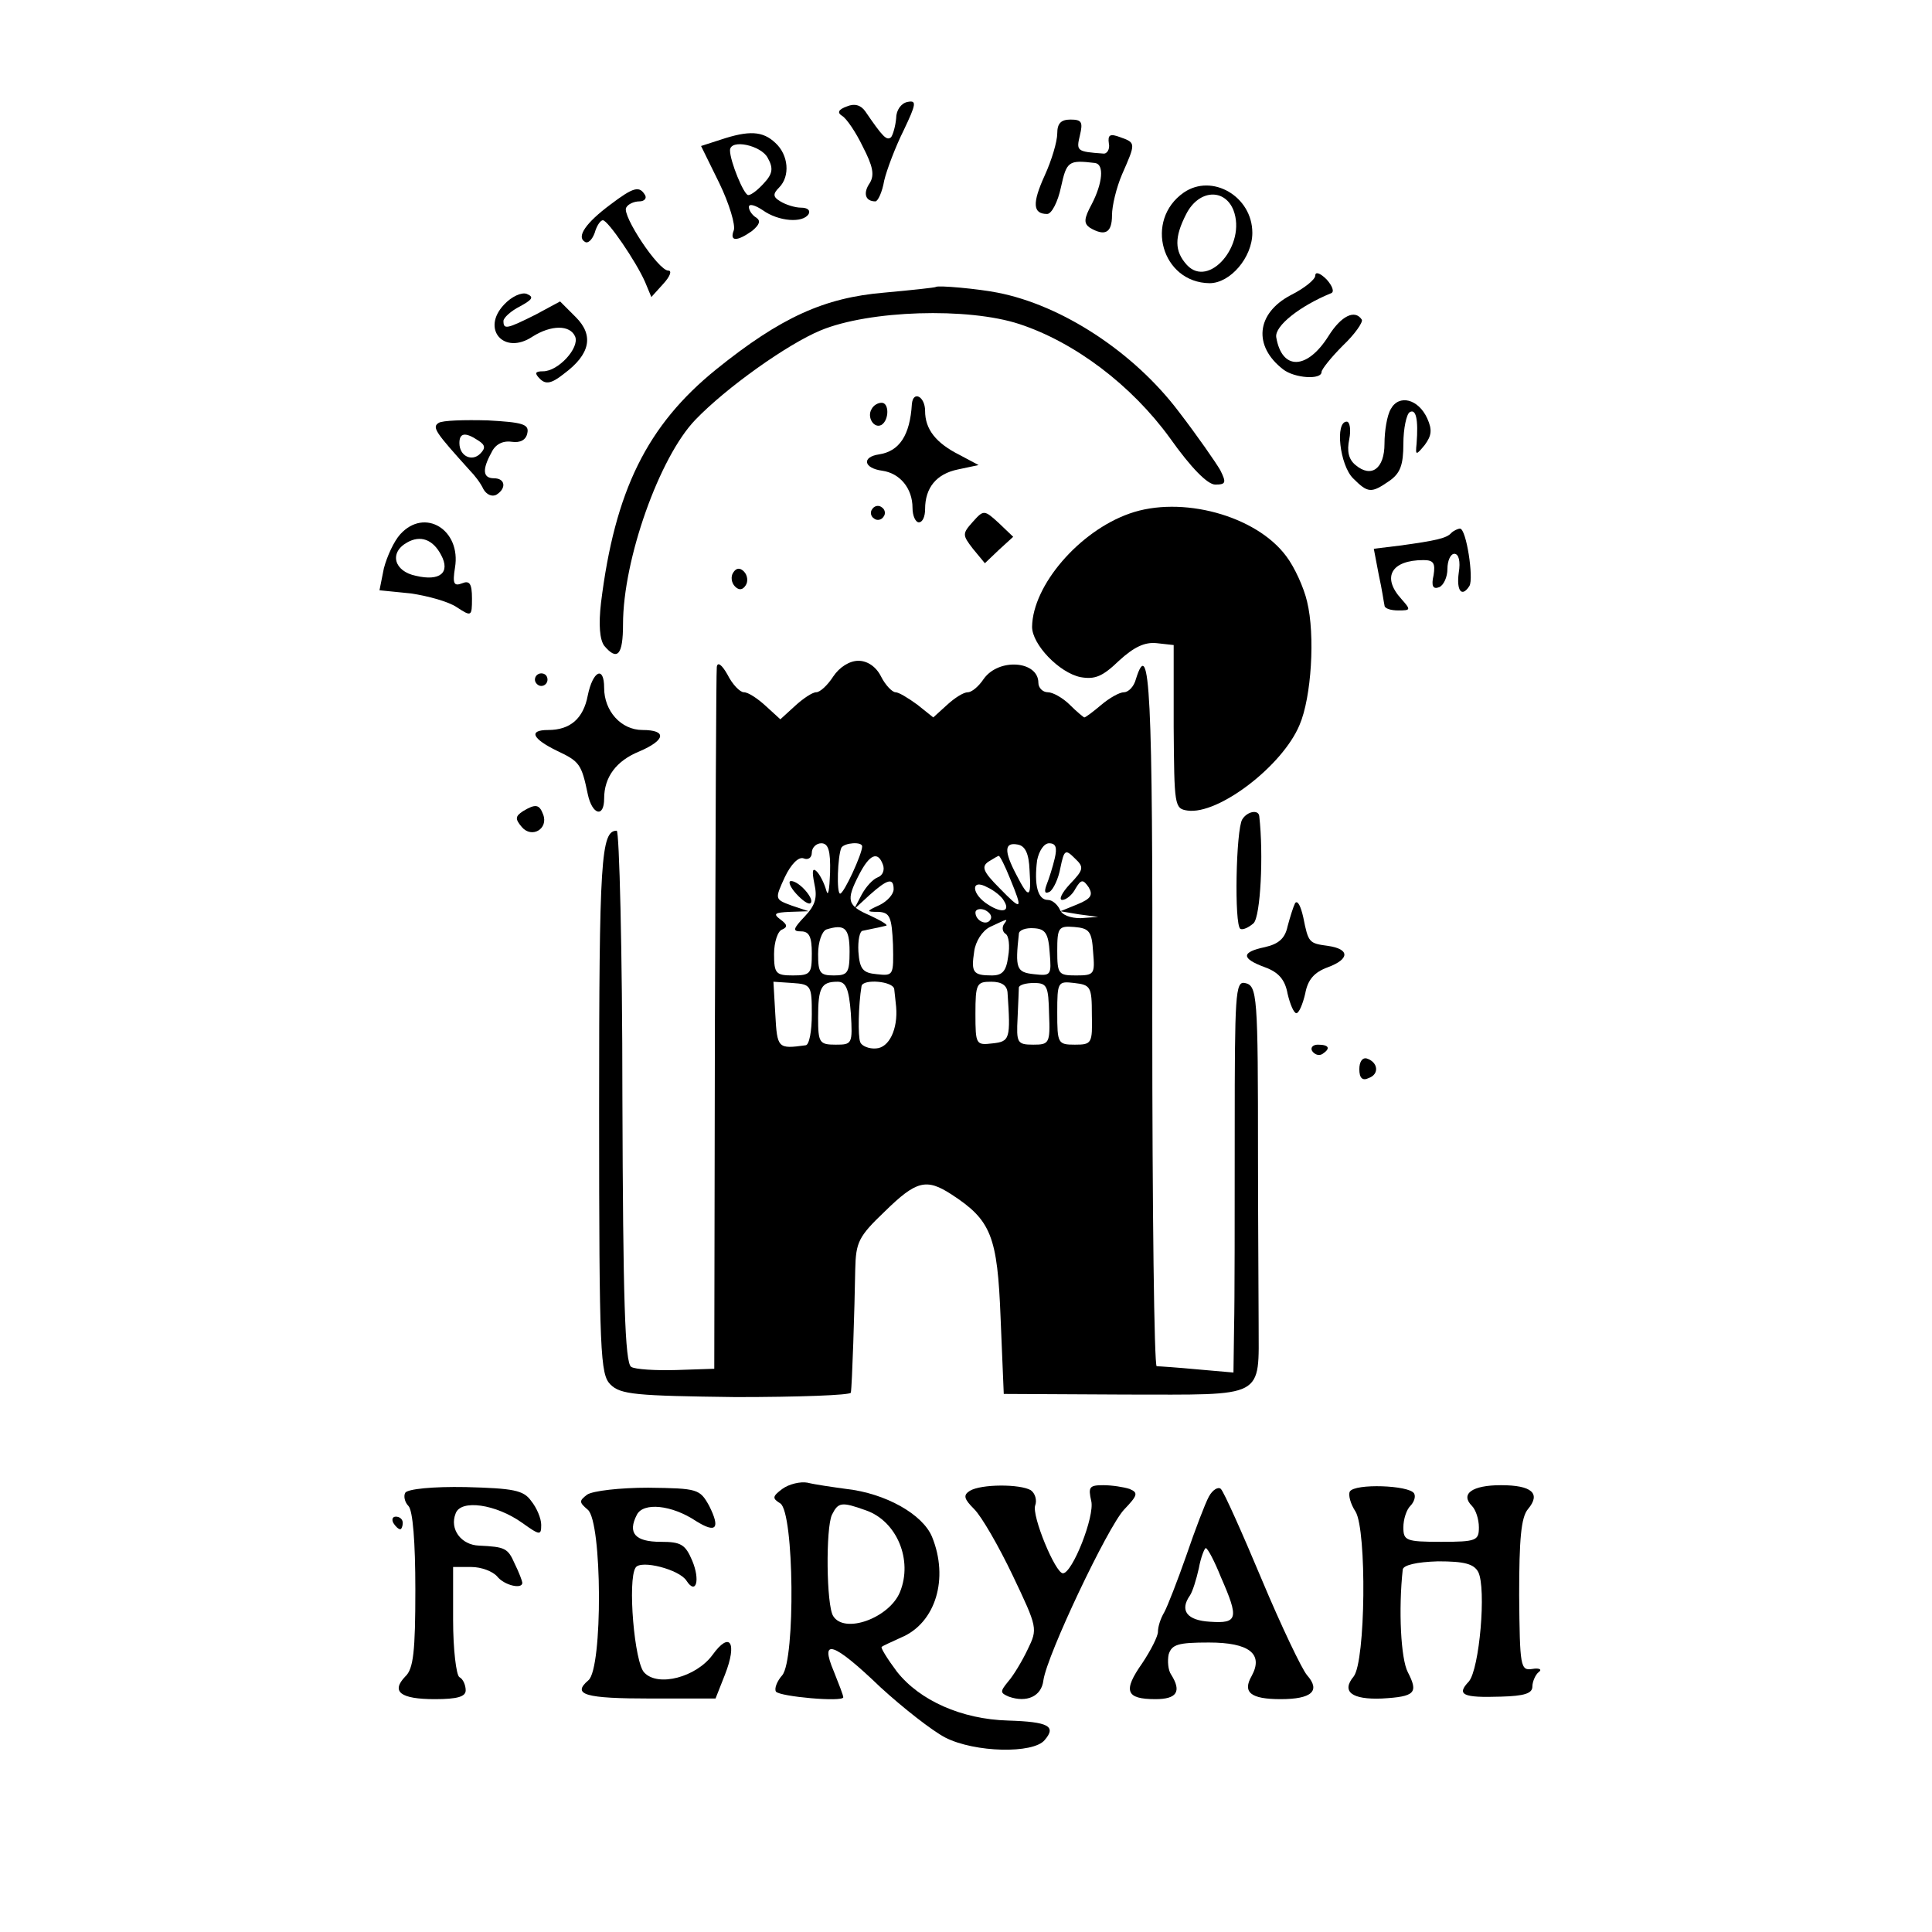 <?xml version="1.0" standalone="no"?>
<!DOCTYPE svg PUBLIC "-//W3C//DTD SVG 20010904//EN"
 "http://www.w3.org/TR/2001/REC-SVG-20010904/DTD/svg10.dtd">
<svg version="1.0" xmlns="http://www.w3.org/2000/svg"
 width="307pt" height="307pt" viewBox="0 0 307 307"
 preserveAspectRatio="xMidYMid meet">
<g transform="translate(0,307) scale(0.1,-0.1)"
fill="#000000" stroke="none">
<path d="M1346 2901 c-14 -5 -16 -10 -8 -15 7 -4 22 -26 33 -49 16 -31 19 -45
11 -58 -11 -16 -7 -29 9 -29 4 0 11 15 14 33 4 17 18 54 31 80 20 42 21 48 6
45 -10 -2 -18 -13 -18 -26 -1 -12 -5 -26 -8 -30 -7 -6 -13 0 -41 41 -7 10 -17
13 -29 8z"/>
<path d="M1680 2858 c0 -13 -9 -43 -20 -67 -20 -44 -19 -61 4 -61 7 0 17 19
22 43 9 41 12 43 54 38 15 -2 12 -32 -5 -65 -13 -24 -13 -31 -3 -38 24 -14 35
-8 35 20 0 15 7 44 16 65 22 50 22 50 -3 59 -16 6 -20 4 -18 -10 2 -9 -3 -17
-9 -16 -42 3 -43 4 -37 29 5 21 3 25 -15 25 -15 0 -21 -6 -21 -22z"/>
<path d="M1145 2848 l-31 -10 29 -59 c16 -33 26 -67 23 -75 -7 -18 5 -18 29
-1 12 10 14 16 7 21 -7 4 -12 12 -12 17 0 6 10 3 22 -5 25 -18 64 -21 73 -6 3
6 -2 10 -12 10 -10 0 -25 5 -33 10 -12 7 -12 12 -2 22 18 18 15 52 -6 71 -20
19 -42 20 -87 5z m75 -29 c9 -16 8 -25 -6 -40 -9 -10 -20 -19 -25 -19 -7 0
-29 54 -29 71 0 19 50 8 60 -12z"/>
<path d="M1881 2764 c-63 -44 -35 -143 41 -144 33 0 68 41 68 80 0 58 -64 95
-109 64z m79 -28 c21 -55 -39 -125 -74 -87 -20 22 -20 44 -1 81 20 39 61 41
75 6z"/>
<path d="M970 2745 c-39 -29 -54 -51 -41 -59 5 -4 12 3 16 14 3 11 9 20 13 20
8 0 53 -66 67 -98 l10 -24 19 21 c11 12 14 21 8 21 -16 0 -74 88 -67 100 3 6
13 10 21 10 8 0 12 5 9 10 -9 15 -18 13 -55 -15z"/>
<path d="M2090 2632 c0 -6 -17 -20 -39 -31 -55 -29 -60 -81 -12 -118 18 -14
61 -17 61 -4 0 4 15 23 34 42 19 18 32 37 30 41 -11 17 -33 6 -53 -26 -34 -54
-74 -55 -83 -2 -3 18 38 50 87 70 6 2 2 12 -7 22 -10 10 -18 13 -18 6z"/>
<path d="M1487 2614 c-1 -1 -38 -5 -82 -9 -95 -8 -164 -39 -267 -122 -110 -89
-161 -193 -183 -371 -4 -35 -2 -58 5 -68 21 -25 30 -15 30 34 0 103 58 266
115 325 49 51 146 120 199 142 77 32 234 37 316 10 88 -29 178 -97 239 -181
34 -48 60 -74 72 -74 17 0 18 3 8 23 -7 12 -36 54 -66 93 -71 94 -185 169
-288 189 -30 6 -95 12 -98 9z"/>
<path d="M801 2586 c-37 -39 0 -81 45 -51 30 19 60 19 68 0 7 -18 -27 -55 -51
-55 -13 0 -14 -3 -5 -12 9 -9 18 -8 38 8 42 31 48 61 19 90 l-25 25 -39 -21
c-46 -23 -51 -24 -51 -10 0 5 12 16 26 23 20 11 23 15 11 20 -8 3 -24 -4 -36
-17z"/>
<path d="M1449 2428 c-3 -50 -20 -75 -52 -80 -28 -4 -25 -22 5 -26 28 -4 48
-28 48 -59 0 -13 5 -23 10 -23 6 0 10 9 10 21 0 34 18 56 52 63 l33 7 -30 16
c-38 19 -55 41 -55 70 0 23 -19 33 -21 11z"/>
<path d="M2210 2420 c-6 -10 -10 -35 -10 -55 0 -40 -21 -55 -46 -34 -11 9 -14
22 -10 41 3 15 1 28 -4 28 -19 0 -11 -69 10 -90 24 -24 29 -24 58 -4 17 12 22
25 22 59 0 24 5 47 10 50 10 6 14 -11 11 -50 -2 -19 -1 -19 13 -2 11 15 12 24
4 42 -14 31 -45 39 -58 15z"/>
<path d="M1385 2420 c-8 -13 4 -32 16 -25 12 8 12 35 0 35 -6 0 -13 -4 -16
-10z"/>
<path d="M697 2398 c-11 -7 -5 -15 50 -76 7 -7 17 -20 21 -29 5 -9 14 -13 21
-9 16 10 14 26 -4 26 -18 0 -19 14 -4 41 6 13 18 19 32 17 14 -2 23 3 25 14 3
14 -8 17 -63 20 -37 1 -72 0 -78 -4z m63 -28 c11 -7 12 -12 3 -21 -13 -13 -33
-4 -33 17 0 16 9 18 30 4z"/>
<path d="M1386 2261 c-4 -5 -2 -12 3 -15 5 -4 12 -2 15 3 4 5 2 12 -3 15 -5 4
-12 2 -15 -3z"/>
<path d="M1795 2254 c-80 -28 -154 -114 -155 -180 0 -28 43 -73 77 -80 23 -4
35 1 61 26 24 22 41 30 60 28 l27 -3 0 -130 c1 -125 1 -130 22 -133 49 -7 151
71 178 136 19 44 25 143 12 196 -5 22 -20 55 -33 72 -48 65 -167 97 -249 68z"/>
<path d="M1546 2241 c-17 -19 -17 -21 0 -43 l19 -23 22 21 23 21 -23 22 c-23
21 -24 21 -41 2z"/>
<path d="M636 2221 c-10 -11 -21 -35 -26 -54 l-7 -35 50 -5 c27 -4 60 -13 73
-22 23 -15 24 -15 24 14 0 24 -4 29 -16 24 -13 -5 -15 0 -11 25 10 60 -48 96
-87 53z m65 -33 c15 -28 -2 -42 -40 -33 -35 7 -43 37 -14 53 21 12 41 5 54
-20z"/>
<path d="M2306 2223 c-7 -8 -23 -12 -82 -20 l-41 -5 8 -42 c5 -22 8 -44 9 -48
0 -5 10 -8 22 -8 20 0 20 1 5 18 -32 35 -16 62 35 62 16 0 19 -5 16 -24 -4
-17 -1 -23 9 -19 7 3 13 16 13 29 0 13 5 24 11 24 7 0 10 -12 7 -30 -4 -29 5
-40 17 -21 7 12 -5 91 -15 91 -3 0 -10 -3 -14 -7z"/>
<path d="M1165 2160 c-4 -6 -3 -16 3 -22 6 -6 12 -6 17 2 4 6 3 16 -3 22 -6 6
-12 6 -17 -2z"/>
<path d="M1139 2010 c-1 -8 -2 -262 -3 -565 l-1 -550 -60 -2 c-33 -1 -66 1
-72 5 -10 6 -13 108 -14 430 0 232 -5 422 -9 422 -25 0 -28 -45 -28 -444 0
-389 2 -420 18 -436 16 -16 40 -18 199 -20 100 0 182 3 183 7 2 10 6 134 7
196 1 43 5 52 47 92 50 49 66 53 106 27 63 -41 73 -66 78 -197 l5 -120 193 -1
c225 0 212 -8 212 113 0 43 -1 161 -1 263 0 260 -1 274 -21 278 -15 3 -16 -19
-16 -235 0 -131 0 -271 -1 -311 l-1 -73 -57 5 c-32 3 -61 5 -65 5 -4 1 -7 249
-7 553 1 521 -4 609 -26 539 -3 -12 -12 -21 -19 -21 -7 0 -23 -9 -36 -20 -13
-11 -25 -20 -27 -20 -1 0 -12 9 -23 20 -11 11 -27 20 -35 20 -8 0 -15 7 -15
15 0 35 -63 40 -87 6 -8 -12 -19 -21 -25 -21 -7 0 -21 -9 -33 -20 l-22 -20
-25 20 c-15 11 -30 20 -35 20 -5 0 -16 11 -23 25 -8 16 -22 25 -36 25 -14 0
-30 -10 -40 -25 -9 -14 -21 -25 -27 -25 -6 0 -21 -10 -34 -22 l-23 -21 -23 21
c-13 12 -28 22 -35 22 -6 0 -18 12 -26 28 -9 16 -16 21 -17 12z m180 -327 c-1
-27 -3 -39 -6 -28 -3 11 -10 25 -15 30 -7 7 -8 1 -4 -19 5 -22 2 -34 -15 -52
-19 -20 -20 -24 -6 -24 13 0 17 -9 17 -35 0 -32 -2 -35 -30 -35 -27 0 -30 3
-30 34 0 19 6 37 13 39 9 4 8 8 -3 16 -12 9 -9 11 15 12 l30 1 -27 9 c-27 10
-27 10 -11 45 10 21 22 33 30 30 7 -3 13 1 13 9 0 8 7 15 15 15 11 0 15 -11
14 -47z m51 42 c0 -12 -29 -75 -35 -75 -6 0 -4 60 2 73 5 8 33 10 33 2z m266
-38 c3 -45 -1 -46 -21 -7 -20 38 -19 52 2 48 12 -2 18 -14 19 -41z m40 19 c-3
-13 -9 -32 -13 -42 -4 -11 -3 -15 5 -11 6 4 14 21 17 38 6 29 8 30 23 15 15
-14 14 -18 -8 -41 -13 -14 -18 -25 -12 -25 6 0 16 8 21 18 9 15 12 15 21 2 7
-12 4 -18 -18 -27 l-27 -11 30 -5 30 -4 -28 -2 c-16 0 -30 5 -33 14 -4 8 -12
15 -19 15 -16 0 -22 24 -17 63 3 15 11 27 19 27 11 0 13 -7 9 -24z m-273 -10
c3 -8 0 -17 -8 -20 -8 -3 -19 -15 -26 -28 l-12 -23 25 23 c28 25 38 28 38 9 0
-8 -10 -19 -22 -25 -22 -10 -22 -11 -2 -11 18 -1 21 -8 23 -52 1 -49 1 -50
-26 -47 -22 2 -27 8 -29 36 -1 17 2 33 7 33 5 1 14 3 19 4 6 1 13 3 18 4 4 1
-8 8 -25 16 -37 16 -39 24 -18 65 17 33 30 38 38 16z m202 -22 c21 -51 19 -52
-17 -15 -26 26 -29 34 -17 42 8 5 15 9 16 9 2 0 10 -16 18 -36z m-10 -35 c11
-17 -2 -21 -24 -7 -28 17 -29 43 -2 28 11 -5 23 -15 26 -21z m-21 -30 c-6 -11
-24 -2 -24 11 0 5 7 7 15 4 8 -4 12 -10 9 -15z m21 -8 c-3 -5 -2 -12 3 -15 5
-3 7 -19 4 -36 -3 -23 -9 -30 -26 -30 -30 0 -33 5 -28 38 2 16 13 33 25 39 30
14 29 14 22 4z m-245 -43 c0 -34 -3 -38 -25 -38 -22 0 -25 4 -25 34 0 19 6 36
13 39 29 9 37 3 37 -35z m318 -2 c3 -36 2 -37 -25 -34 -28 3 -30 9 -24 64 0 6
11 10 24 9 18 -1 23 -8 25 -39z m69 1 c3 -35 2 -37 -27 -37 -28 0 -30 2 -30
39 0 37 2 40 27 38 24 -2 28 -7 30 -40z m-447 -99 c0 -26 -4 -49 -10 -49 -44
-6 -45 -5 -48 49 l-3 52 30 -2 c30 -2 31 -4 31 -50z m62 2 c3 -49 2 -50 -24
-50 -26 0 -28 3 -28 43 0 48 5 57 31 57 13 0 18 -11 21 -50z m69 38 c1 -7 2
-20 3 -28 3 -35 -11 -65 -32 -66 -11 -1 -23 4 -25 10 -4 9 -3 59 2 89 2 12 51
8 52 -5z m180 -5 c5 -74 4 -78 -24 -81 -26 -3 -27 -2 -27 47 0 48 2 51 25 51
17 0 25 -6 26 -17z m66 -34 c2 -47 0 -49 -25 -49 -26 0 -27 3 -25 43 1 23 2
45 2 48 1 4 11 7 24 7 21 0 23 -5 24 -49z m68 -1 c1 -46 0 -48 -27 -48 -27 0
-28 2 -28 51 0 49 1 50 27 47 26 -3 28 -6 28 -50z"/>
<path d="M1265 1650 c10 -11 20 -18 23 -15 7 6 -18 35 -31 35 -5 0 -2 -9 8
-20z"/>
<path d="M850 1990 c0 -5 5 -10 10 -10 6 0 10 5 10 10 0 6 -4 10 -10 10 -5 0
-10 -4 -10 -10z"/>
<path d="M934 1965 c-7 -37 -28 -55 -63 -55 -32 0 -25 -14 14 -33 36 -17 39
-21 49 -69 7 -33 26 -38 26 -7 0 34 19 60 56 75 42 18 44 34 5 34 -34 0 -61
30 -61 67 0 36 -18 27 -26 -12z"/>
<path d="M831 1781 c-12 -8 -13 -12 -2 -25 16 -19 43 -3 34 20 -6 16 -12 17
-32 5z"/>
<path d="M1974 1768 c-10 -16 -13 -168 -3 -174 4 -2 13 2 21 9 11 11 16 109 9
170 -1 11 -19 8 -27 -5z"/>
<path d="M2058 1635 c-3 -6 -8 -22 -12 -37 -4 -19 -14 -28 -36 -33 -38 -8 -38
-18 0 -32 22 -8 32 -20 36 -42 4 -17 10 -31 14 -31 4 0 10 14 14 31 4 22 14
34 36 42 35 13 35 29 0 34 -30 4 -31 5 -39 45 -4 18 -9 28 -13 23z"/>
<path d="M2085 1400 c4 -6 11 -8 16 -5 14 9 11 15 -7 15 -8 0 -12 -5 -9 -10z"/>
<path d="M2160 1371 c0 -14 5 -19 15 -14 17 6 15 25 -3 31 -7 2 -12 -5 -12
-17z"/>
<path d="M1243 704 c-16 -12 -16 -15 -3 -23 22 -15 24 -248 3 -273 -8 -9 -13
-21 -10 -26 6 -8 107 -17 107 -9 0 3 -7 21 -15 41 -23 54 -1 47 74 -25 36 -33
82 -69 103 -80 47 -24 140 -26 158 -4 19 22 6 29 -58 31 -74 2 -141 32 -177
78 -15 20 -26 38 -24 39 2 2 16 8 31 15 55 23 76 94 49 160 -15 36 -74 69
-136 76 -22 3 -50 7 -62 10 -11 2 -29 -2 -40 -10z m133 -34 c49 -17 75 -79 54
-130 -17 -41 -88 -67 -106 -38 -11 17 -12 140 -2 161 10 20 15 21 54 7z"/>
<path d="M644 698 c-3 -5 -1 -15 5 -21 7 -7 11 -57 11 -133 0 -98 -3 -126 -16
-138 -23 -24 -8 -36 47 -36 36 0 49 4 49 14 0 8 -4 18 -10 21 -5 3 -10 44 -10
91 l0 84 29 0 c16 0 34 -7 41 -15 11 -14 40 -21 40 -10 0 2 -5 16 -12 30 -11
25 -15 27 -57 29 -28 1 -47 26 -37 51 8 23 64 15 106 -15 28 -20 30 -20 30 -3
0 10 -7 27 -16 38 -12 17 -28 20 -104 22 -52 1 -92 -3 -96 -9z"/>
<path d="M933 695 c-13 -10 -13 -12 1 -24 23 -19 24 -252 1 -271 -27 -23 -5
-29 99 -29 l103 0 15 38 c20 51 8 70 -20 31 -26 -35 -86 -51 -108 -28 -16 15
-27 148 -14 167 8 13 70 -3 81 -21 15 -23 22 1 9 32 -11 26 -18 30 -50 30 -41
0 -53 14 -38 43 10 20 55 16 94 -10 32 -20 39 -12 21 24 -15 27 -18 28 -97 29
-45 0 -88 -5 -97 -11z"/>
<path d="M1541 701 c-11 -7 -9 -13 7 -29 12 -12 39 -59 61 -105 40 -84 40 -85
24 -118 -9 -19 -23 -42 -31 -51 -13 -16 -13 -18 1 -24 28 -10 52 0 55 26 6 41
102 243 128 271 22 23 23 27 9 33 -9 3 -28 6 -42 6 -22 0 -24 -3 -19 -25 6
-24 -30 -115 -45 -115 -12 0 -50 92 -44 108 3 8 0 19 -7 24 -17 10 -79 10 -97
-1z"/>
<path d="M1921 692 c-6 -11 -22 -53 -36 -94 -14 -40 -30 -81 -35 -90 -6 -10
-10 -23 -10 -31 0 -7 -11 -29 -25 -50 -31 -44 -26 -57 21 -57 34 0 42 12 25
39 -5 7 -6 22 -4 32 5 16 15 19 64 19 64 0 87 -18 68 -53 -15 -26 -2 -37 46
-37 49 0 64 13 42 38 -8 9 -41 78 -72 152 -31 74 -60 139 -65 144 -4 4 -13 -1
-19 -12z m19 -128 c29 -66 27 -74 -17 -71 -37 2 -49 18 -32 42 4 6 10 25 14
43 3 17 9 32 11 32 3 0 14 -21 24 -46z"/>
<path d="M2145 700 c-3 -5 1 -20 9 -32 18 -30 16 -238 -3 -262 -20 -24 -3 -37
45 -35 53 3 58 9 41 42 -11 21 -15 99 -8 163 1 7 22 12 56 13 42 0 57 -4 64
-17 13 -26 2 -154 -15 -174 -20 -21 -10 -26 51 -24 37 1 50 5 50 16 0 8 5 19
10 23 6 4 1 7 -10 5 -19 -3 -20 3 -21 117 0 89 3 124 14 137 21 25 6 38 -43
38 -46 0 -65 -14 -46 -33 6 -6 11 -21 11 -34 0 -21 -4 -23 -60 -23 -56 0 -60
2 -60 23 0 13 5 28 11 34 6 6 9 15 6 20 -8 13 -94 16 -102 3z"/>
<path d="M625 650 c3 -5 8 -10 11 -10 2 0 4 5 4 10 0 6 -5 10 -11 10 -5 0 -7
-4 -4 -10z"/>
</g>
</svg>

